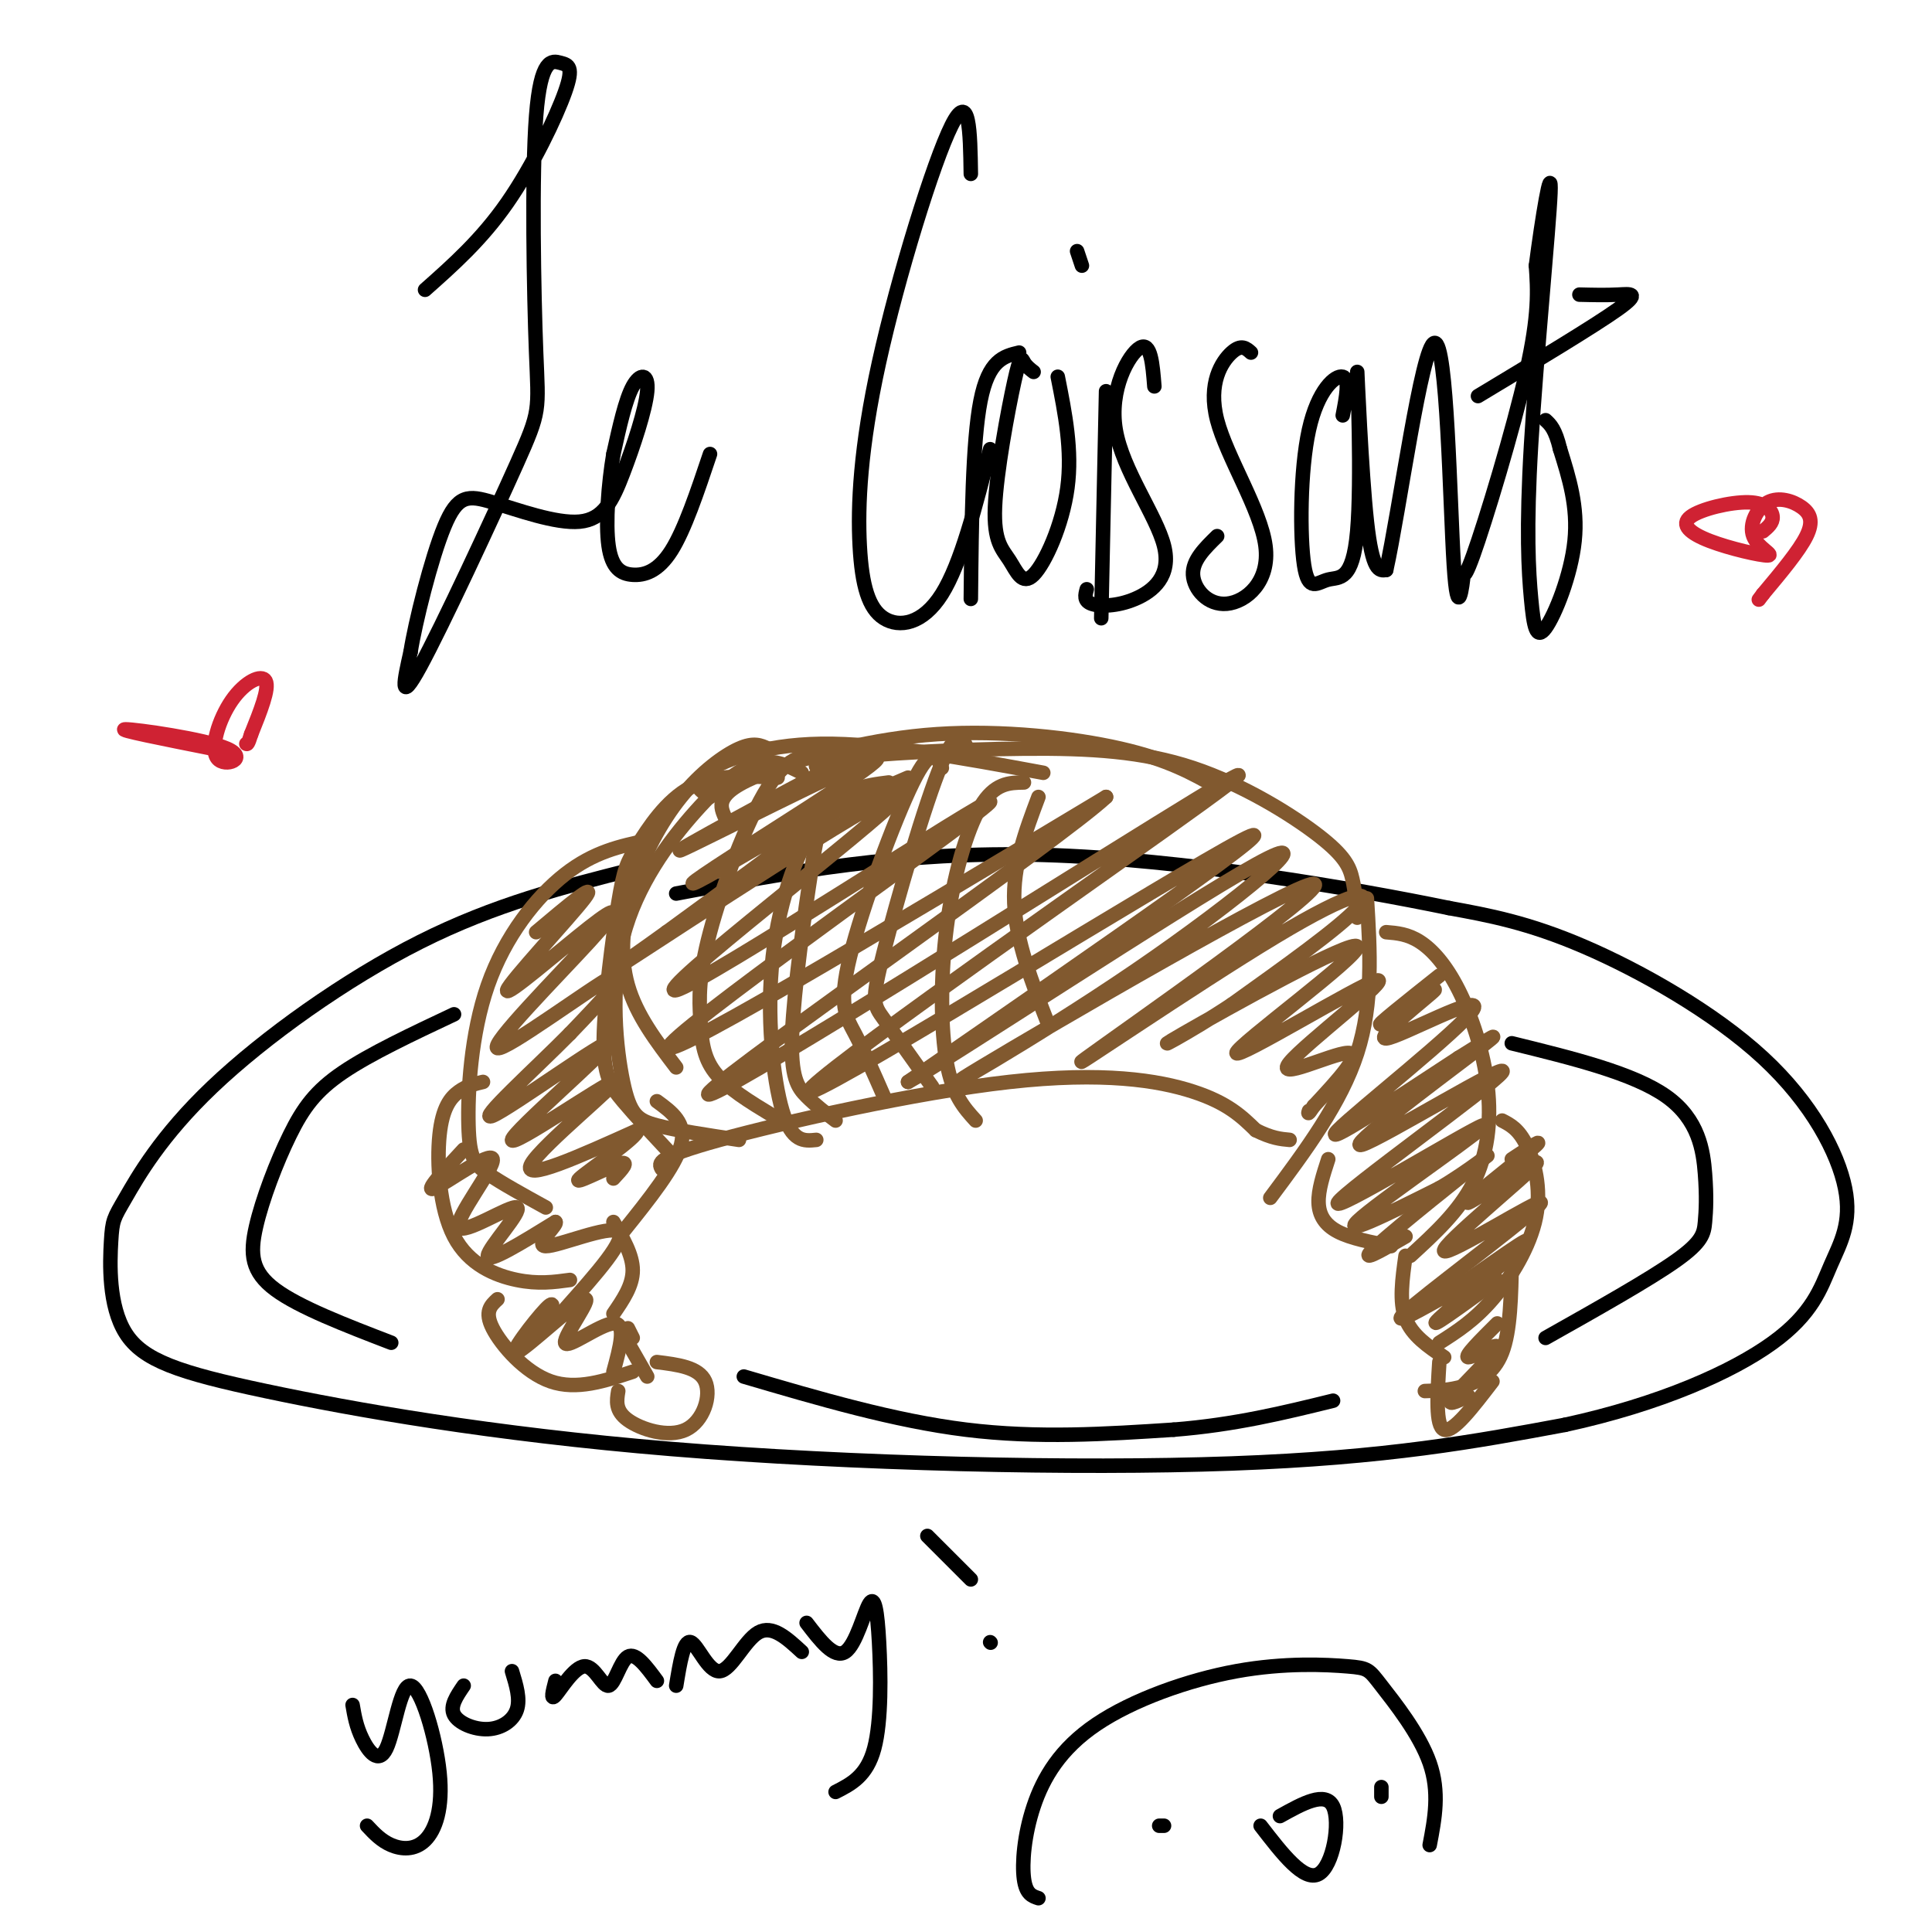<svg viewBox='0 0 400 400' version='1.1' xmlns='http://www.w3.org/2000/svg' xmlns:xlink='http://www.w3.org/1999/xlink'><g fill='none' stroke='rgb(0,0,0)' stroke-width='3' stroke-linecap='round' stroke-linejoin='round'><path d='M131,180c-14.250,3.603 -28.500,7.206 -44,15c-15.500,7.794 -32.249,19.778 -43,30c-10.751,10.222 -15.505,18.681 -18,23c-2.495,4.319 -2.732,4.498 -3,9c-0.268,4.502 -0.566,13.328 3,19c3.566,5.672 10.997,8.190 29,12c18.003,3.810 46.578,8.910 84,12c37.422,3.090 83.692,4.168 116,3c32.308,-1.168 50.654,-4.584 69,-8'/><path d='M324,295c19.772,-4.284 34.703,-10.995 43,-17c8.297,-6.005 9.961,-11.305 12,-16c2.039,-4.695 4.454,-8.784 3,-16c-1.454,-7.216 -6.776,-17.558 -17,-27c-10.224,-9.442 -25.350,-17.983 -37,-23c-11.650,-5.017 -19.825,-6.508 -28,-8'/><path d='M300,188c-19.644,-4.044 -54.756,-10.156 -84,-11c-29.244,-0.844 -52.622,3.578 -76,8'/></g>
<g fill='none' stroke='rgb(129,89,47)' stroke-width='3' stroke-linecap='round' stroke-linejoin='round'><path d='M159,155c-1.456,-0.689 -2.912,-1.378 -6,0c-3.088,1.378 -7.807,4.823 -12,10c-4.193,5.177 -7.860,12.086 -10,19c-2.140,6.914 -2.754,13.833 -1,20c1.754,6.167 5.877,11.584 10,17'/><path d='M166,160c-2.779,-1.415 -5.558,-2.829 -9,-2c-3.442,0.829 -7.547,3.902 -13,10c-5.453,6.098 -12.256,15.222 -15,26c-2.744,10.778 -1.431,23.209 0,30c1.431,6.791 2.980,7.940 7,9c4.020,1.060 10.510,2.030 17,3'/><path d='M177,162c-2.059,-2.009 -4.119,-4.018 -7,-5c-2.881,-0.982 -6.584,-0.937 -11,6c-4.416,6.937 -9.544,20.767 -12,30c-2.456,9.233 -2.238,13.871 -2,18c0.238,4.129 0.497,7.751 3,11c2.503,3.249 7.252,6.124 12,9'/><path d='M184,162c-4.768,0.595 -9.536,1.190 -14,7c-4.464,5.810 -8.625,16.833 -10,29c-1.375,12.167 0.036,25.476 2,32c1.964,6.524 4.482,6.262 7,6'/><path d='M188,161c-5.909,2.534 -11.818,5.069 -15,7c-3.182,1.931 -3.636,3.260 -5,12c-1.364,8.740 -3.636,24.892 -4,34c-0.364,9.108 1.182,11.174 3,13c1.818,1.826 3.909,3.413 6,5'/><path d='M195,159c-1.071,-2.405 -2.143,-4.810 -6,3c-3.857,7.810 -10.500,25.833 -13,36c-2.500,10.167 -0.857,12.476 1,16c1.857,3.524 3.929,8.262 6,13'/><path d='M201,157c-1.238,-3.655 -2.476,-7.310 -6,1c-3.524,8.310 -9.333,28.583 -12,39c-2.667,10.417 -2.190,10.976 0,14c2.190,3.024 6.095,8.512 10,14'/><path d='M212,162c-3.048,0.048 -6.095,0.095 -9,5c-2.905,4.905 -5.667,14.667 -7,25c-1.333,10.333 -1.238,21.238 0,28c1.238,6.762 3.619,9.381 6,12'/><path d='M215,165c-2.667,7.083 -5.333,14.167 -5,22c0.333,7.833 3.667,16.417 7,25'/><path d='M147,165c-2.067,-1.311 -4.133,-2.622 -1,-5c3.133,-2.378 11.467,-5.822 24,-6c12.533,-0.178 29.267,2.911 46,6'/><path d='M150,169c-0.517,-1.234 -1.033,-2.469 0,-4c1.033,-1.531 3.617,-3.359 11,-6c7.383,-2.641 19.565,-6.096 33,-7c13.435,-0.904 28.124,0.742 38,3c9.876,2.258 14.938,5.129 20,8'/><path d='M171,160c-2.170,-1.018 -4.340,-2.036 3,-3c7.340,-0.964 24.191,-1.874 38,-2c13.809,-0.126 24.578,0.533 35,4c10.422,3.467 20.498,9.741 26,14c5.502,4.259 6.429,6.503 7,9c0.571,2.497 0.785,5.249 1,8'/><path d='M161,161c-6.455,-0.354 -12.909,-0.708 -18,2c-5.091,2.708 -8.817,8.477 -11,12c-2.183,3.523 -2.822,4.800 -4,12c-1.178,7.200 -2.894,20.323 -3,28c-0.106,7.677 1.398,9.908 4,13c2.602,3.092 6.301,7.046 10,11'/><path d='M137,242c-0.661,-1.167 -1.321,-2.333 12,-6c13.321,-3.667 40.625,-9.833 60,-12c19.375,-2.167 30.821,-0.333 38,2c7.179,2.333 10.089,5.167 13,8'/><path d='M260,234c3.333,1.667 5.167,1.833 7,2'/><path d='M283,186c0.667,10.833 1.333,21.667 -2,32c-3.333,10.333 -10.667,20.167 -18,30'/><path d='M287,193c2.238,0.183 4.475,0.367 7,2c2.525,1.633 5.337,4.716 8,10c2.663,5.284 5.179,12.769 6,20c0.821,7.231 -0.051,14.209 -3,20c-2.949,5.791 -7.974,10.396 -13,15'/><path d='M275,240c-1.044,3.200 -2.089,6.400 -2,9c0.089,2.600 1.311,4.600 4,6c2.689,1.400 6.844,2.200 11,3'/><path d='M311,232c1.685,0.869 3.369,1.738 5,5c1.631,3.262 3.208,8.917 2,15c-1.208,6.083 -5.202,12.595 -9,17c-3.798,4.405 -7.399,6.702 -11,9'/><path d='M291,260c-0.667,4.750 -1.333,9.500 0,13c1.333,3.500 4.667,5.750 8,8'/><path d='M313,261c-0.133,7.267 -0.267,14.533 -2,19c-1.733,4.467 -5.067,6.133 -8,7c-2.933,0.867 -5.467,0.933 -8,1'/><path d='M298,282c-0.417,6.667 -0.833,13.333 1,14c1.833,0.667 5.917,-4.667 10,-10'/><path d='M134,174c-5.507,1.164 -11.014,2.329 -17,7c-5.986,4.671 -12.450,12.850 -16,23c-3.550,10.150 -4.187,22.271 -4,29c0.187,6.729 1.196,8.065 4,10c2.804,1.935 7.402,4.467 12,7'/><path d='M136,228c3.083,2.250 6.167,4.500 5,9c-1.167,4.500 -6.583,11.250 -12,18'/><path d='M100,224c-1.656,0.391 -3.311,0.781 -5,2c-1.689,1.219 -3.411,3.265 -4,9c-0.589,5.735 -0.043,15.159 3,21c3.043,5.841 8.584,8.097 13,9c4.416,0.903 7.708,0.451 11,0'/><path d='M127,253c2.000,3.417 4.000,6.833 4,10c0.000,3.167 -2.000,6.083 -4,9'/><path d='M103,269c-1.378,1.267 -2.756,2.533 -1,6c1.756,3.467 6.644,9.133 12,11c5.356,1.867 11.178,-0.067 17,-2'/><path d='M130,275c0.000,0.000 1.000,2.000 1,2'/><path d='M130,278c0.000,0.000 4.000,7.000 4,7'/><path d='M128,288c-0.333,2.036 -0.667,4.071 2,6c2.667,1.929 8.333,3.750 12,2c3.667,-1.750 5.333,-7.071 4,-10c-1.333,-2.929 -5.667,-3.464 -10,-4'/><path d='M111,193c6.498,-5.471 12.996,-10.943 10,-7c-2.996,3.943 -15.488,17.299 -16,19c-0.512,1.701 10.954,-8.254 17,-13c6.046,-4.746 6.672,-4.282 0,3c-6.672,7.282 -20.643,21.384 -19,22c1.643,0.616 18.898,-12.252 24,-15c5.102,-2.748 -1.949,4.626 -9,12'/><path d='M118,214c-6.914,7.016 -19.699,18.555 -16,17c3.699,-1.555 23.881,-16.204 24,-15c0.119,1.204 -19.824,18.261 -20,20c-0.176,1.739 19.414,-11.839 21,-12c1.586,-0.161 -14.833,13.097 -17,17c-2.167,3.903 9.916,-1.548 22,-7'/><path d='M132,234c0.202,1.393 -10.292,8.375 -12,10c-1.708,1.625 5.369,-2.107 8,-3c2.631,-0.893 0.815,1.054 -1,3'/><path d='M96,238c-4.224,4.542 -8.447,9.085 -6,8c2.447,-1.085 11.565,-7.796 12,-6c0.435,1.796 -7.811,12.100 -7,14c0.811,1.900 10.680,-4.604 12,-4c1.320,0.604 -5.909,8.315 -6,10c-0.091,1.685 6.954,-2.658 14,-7'/><path d='M115,253c0.690,0.417 -4.583,4.958 -2,5c2.583,0.042 13.024,-4.417 15,-3c1.976,1.417 -4.512,8.708 -11,16'/><path d='M113,274c1.158,-2.707 2.316,-5.414 0,-3c-2.316,2.414 -8.107,9.948 -6,9c2.107,-0.948 12.111,-10.378 14,-11c1.889,-0.622 -4.338,7.563 -4,9c0.338,1.437 7.239,-3.875 10,-4c2.761,-0.125 1.380,4.938 0,10'/><path d='M163,165c8.741,-5.184 17.482,-10.368 9,-6c-8.482,4.368 -34.188,18.288 -31,17c3.188,-1.288 35.271,-17.784 40,-19c4.729,-1.216 -17.898,12.849 -29,20c-11.102,7.151 -10.681,7.387 -3,3c7.681,-4.387 22.623,-13.396 22,-12c-0.623,1.396 -16.812,13.198 -33,25'/><path d='M138,193c-9.720,7.030 -17.518,12.106 -2,2c15.518,-10.106 54.354,-35.393 50,-30c-4.354,5.393 -51.899,41.466 -46,40c5.899,-1.466 65.242,-40.472 65,-39c-0.242,1.472 -60.069,43.420 -66,50c-5.931,6.580 42.035,-22.210 90,-51'/><path d='M229,165c-8.996,8.513 -76.485,55.296 -82,61c-5.515,5.704 50.945,-29.670 82,-49c31.055,-19.330 36.705,-22.614 12,-5c-24.705,17.614 -79.767,56.127 -73,54c6.767,-2.127 75.362,-44.893 89,-52c13.638,-7.107 -27.681,21.447 -69,50'/><path d='M188,224c6.264,-3.253 56.426,-36.384 72,-45c15.574,-8.616 -3.438,7.285 -25,22c-21.562,14.715 -45.674,28.244 -32,20c13.674,-8.244 65.134,-38.262 69,-38c3.866,0.262 -39.861,30.802 -47,36c-7.139,5.198 22.309,-14.947 39,-25c16.691,-10.053 20.626,-10.015 17,-6c-3.626,4.015 -14.813,12.008 -26,20'/><path d='M255,208c-9.030,5.990 -18.605,10.964 -10,6c8.605,-4.964 35.390,-19.865 36,-18c0.610,1.865 -24.955,20.497 -25,22c-0.045,1.503 25.431,-14.123 29,-15c3.569,-0.877 -14.770,12.995 -18,17c-3.230,4.005 8.649,-1.856 12,-2c3.351,-0.144 -1.824,5.428 -7,11'/><path d='M272,229c-1.333,2.000 -1.167,1.500 -1,1'/><path d='M298,202c-6.838,5.431 -13.675,10.862 -12,10c1.675,-0.862 11.863,-8.018 11,-7c-0.863,1.018 -12.778,10.211 -10,10c2.778,-0.211 20.248,-9.826 18,-6c-2.248,3.826 -24.214,21.093 -28,25c-3.786,3.907 10.607,-5.547 25,-15'/><path d='M302,219c6.606,-4.087 10.622,-6.803 3,-1c-7.622,5.803 -26.881,20.125 -23,19c3.881,-1.125 30.902,-17.696 29,-15c-1.902,2.696 -32.726,24.661 -34,27c-1.274,2.339 27.003,-14.947 30,-16c2.997,-1.053 -19.287,14.128 -25,19c-5.713,4.872 5.143,-0.564 16,-6'/><path d='M298,246c5.893,-3.381 12.625,-8.833 9,-6c-3.625,2.833 -17.607,13.952 -22,18c-4.393,4.048 0.804,1.024 6,-2'/><path d='M313,240c3.801,-2.514 7.602,-5.028 4,-2c-3.602,3.028 -14.608,11.598 -13,11c1.608,-0.598 15.829,-10.365 14,-8c-1.829,2.365 -19.707,16.861 -19,18c0.707,1.139 19.998,-11.078 20,-10c0.002,1.078 -19.285,15.451 -26,21c-6.715,5.549 -0.857,2.275 5,-1'/><path d='M298,269c6.060,-3.917 18.708,-13.208 18,-12c-0.708,1.208 -14.774,12.917 -18,16c-3.226,3.083 4.387,-2.458 12,-8'/><path d='M310,274c-3.500,3.482 -7.000,6.964 -6,7c1.000,0.036 6.500,-3.375 6,-2c-0.500,1.375 -7.000,7.536 -9,10c-2.000,2.464 0.500,1.232 3,0'/></g>
<g fill='none' stroke='rgb(0,0,0)' stroke-width='3' stroke-linecap='round' stroke-linejoin='round'><path d='M94,210c-8.681,4.089 -17.362,8.179 -23,12c-5.638,3.821 -8.233,7.375 -11,13c-2.767,5.625 -5.707,13.322 -7,19c-1.293,5.678 -0.941,9.337 4,13c4.941,3.663 14.470,7.332 24,11'/><path d='M154,285c15.583,4.583 31.167,9.167 46,11c14.833,1.833 28.917,0.917 43,0'/><path d='M243,296c12.667,-1.000 22.833,-3.500 33,-6'/><path d='M313,216c12.624,3.102 25.247,6.204 32,11c6.753,4.796 7.635,11.285 8,16c0.365,4.715 0.214,7.654 0,10c-0.214,2.346 -0.490,4.099 -6,8c-5.510,3.901 -16.255,9.951 -27,16'/><path d='M88,60c5.836,-5.175 11.671,-10.349 17,-18c5.329,-7.651 10.150,-17.778 12,-23c1.850,-5.222 0.728,-5.540 -1,-6c-1.728,-0.460 -4.063,-1.062 -5,11c-0.937,12.062 -0.478,36.790 0,49c0.478,12.210 0.975,11.903 -4,23c-4.975,11.097 -15.421,33.599 -20,42c-4.579,8.401 -3.289,2.700 -2,-3'/><path d='M85,135c0.929,-5.960 4.252,-19.359 7,-26c2.748,-6.641 4.921,-6.525 10,-5c5.079,1.525 13.065,4.458 18,4c4.935,-0.458 6.818,-4.308 9,-10c2.182,-5.692 4.665,-13.225 5,-17c0.335,-3.775 -1.476,-3.793 -3,-1c-1.524,2.793 -2.762,8.396 -4,14'/><path d='M127,94c-1.046,6.089 -1.662,14.313 -1,19c0.662,4.687 2.601,5.839 5,6c2.399,0.161 5.257,-0.668 8,-5c2.743,-4.332 5.372,-12.166 8,-20'/><path d='M201,36c-0.132,-8.742 -0.265,-17.485 -4,-10c-3.735,7.485 -11.073,31.196 -15,49c-3.927,17.804 -4.444,29.700 -4,38c0.444,8.300 1.850,13.004 5,15c3.150,1.996 8.043,1.285 12,-5c3.957,-6.285 6.979,-18.142 10,-30'/><path d='M214,77c-0.758,-0.585 -1.516,-1.169 -2,-2c-0.484,-0.831 -0.694,-1.908 -2,4c-1.306,5.908 -3.706,18.801 -4,26c-0.294,7.199 1.519,8.703 3,11c1.481,2.297 2.629,5.388 5,3c2.371,-2.388 5.963,-10.254 7,-18c1.037,-7.746 -0.482,-15.373 -2,-23'/><path d='M201,124c0.167,-16.250 0.333,-32.500 2,-41c1.667,-8.500 4.833,-9.250 8,-10'/><path d='M239,80c-0.368,-4.664 -0.737,-9.328 -3,-8c-2.263,1.328 -6.421,8.649 -5,17c1.421,8.351 8.422,17.733 10,24c1.578,6.267 -2.268,9.418 -6,11c-3.732,1.582 -7.352,1.595 -9,1c-1.648,-0.595 -1.324,-1.797 -1,-3'/><path d='M229,81c0.000,0.000 -1.000,47.000 -1,47'/><path d='M224,55c0.000,0.000 -1.000,-3.000 -1,-3'/><path d='M259,73c-1.000,-0.903 -1.999,-1.807 -4,0c-2.001,1.807 -5.003,6.324 -3,14c2.003,7.676 9.011,18.511 10,26c0.989,7.489 -4.041,11.632 -8,12c-3.959,0.368 -6.845,-3.038 -7,-6c-0.155,-2.962 2.423,-5.481 5,-8'/><path d='M278,86c0.735,-3.800 1.470,-7.600 0,-8c-1.470,-0.400 -5.145,2.598 -7,11c-1.855,8.402 -1.890,22.206 -1,28c0.890,5.794 2.705,3.577 5,3c2.295,-0.577 5.069,0.484 6,-10c0.931,-10.484 0.020,-32.515 0,-33c-0.020,-0.485 0.851,20.576 2,31c1.149,10.424 2.574,10.212 4,10'/><path d='M287,118c2.677,-11.879 7.369,-46.575 10,-47c2.631,-0.425 3.199,33.422 4,46c0.801,12.578 1.833,3.887 2,2c0.167,-1.887 -0.532,3.030 2,-4c2.532,-7.030 8.295,-26.009 11,-38c2.705,-11.991 2.353,-16.996 2,-22'/><path d='M318,55c1.226,-9.479 3.292,-22.176 3,-15c-0.292,7.176 -2.940,34.224 -4,52c-1.060,17.776 -0.532,26.280 0,32c0.532,5.720 1.066,8.655 3,6c1.934,-2.655 5.267,-10.902 6,-18c0.733,-7.098 -1.133,-13.049 -3,-19'/><path d='M323,93c-1.000,-4.167 -2.000,-5.083 -3,-6'/><path d='M306,82c12.067,-7.267 24.133,-14.533 29,-18c4.867,-3.467 2.533,-3.133 0,-3c-2.533,0.133 -5.267,0.067 -8,0'/></g>
<g fill='none' stroke='rgb(207,34,51)' stroke-width='3' stroke-linecap='round' stroke-linejoin='round'><path d='M365,110c1.043,-0.870 2.086,-1.740 2,-3c-0.086,-1.260 -1.301,-2.910 -5,-3c-3.699,-0.090 -9.882,1.379 -12,3c-2.118,1.621 -0.169,3.395 4,5c4.169,1.605 10.560,3.042 12,3c1.440,-0.042 -2.070,-1.564 -3,-4c-0.930,-2.436 0.720,-5.787 3,-7c2.280,-1.213 5.191,-0.288 7,1c1.809,1.288 2.517,2.939 1,6c-1.517,3.061 -5.258,7.530 -9,12'/><path d='M365,123c-1.500,2.000 -0.750,1.000 0,0'/><path d='M44,155c-10.055,-1.999 -20.109,-3.997 -18,-4c2.109,-0.003 16.383,1.991 21,4c4.617,2.009 -0.422,4.033 -2,2c-1.578,-2.033 0.306,-8.124 3,-12c2.694,-3.876 6.198,-5.536 7,-4c0.802,1.536 -1.099,6.268 -3,11'/><path d='M52,152c-0.667,2.167 -0.833,2.083 -1,2'/></g>
<g fill='none' stroke='rgb(0,0,0)' stroke-width='3' stroke-linecap='round' stroke-linejoin='round'><path d='M73,353c0.379,2.221 0.758,4.441 2,7c1.242,2.559 3.348,5.455 5,2c1.652,-3.455 2.852,-13.263 5,-13c2.148,0.263 5.246,10.596 6,18c0.754,7.404 -0.835,11.878 -3,14c-2.165,2.122 -4.904,1.892 -7,1c-2.096,-0.892 -3.548,-2.446 -5,-4'/><path d='M96,349c-1.452,2.125 -2.905,4.250 -2,6c0.905,1.750 4.167,3.125 7,3c2.833,-0.125 5.238,-1.750 6,-4c0.762,-2.250 -0.119,-5.125 -1,-8'/><path d='M115,348c-0.550,2.124 -1.100,4.249 0,3c1.100,-1.249 3.852,-5.871 6,-6c2.148,-0.129 3.694,4.234 5,4c1.306,-0.234 2.373,-5.067 4,-6c1.627,-0.933 3.813,2.033 6,5'/><path d='M140,349c0.774,-4.744 1.548,-9.488 3,-9c1.452,0.488 3.583,6.208 6,6c2.417,-0.208 5.119,-6.345 8,-8c2.881,-1.655 5.940,1.173 9,4'/><path d='M167,336c2.871,3.750 5.742,7.499 8,6c2.258,-1.499 3.904,-8.247 5,-10c1.096,-1.753 1.641,1.490 2,8c0.359,6.510 0.531,16.289 -1,22c-1.531,5.711 -4.766,7.356 -8,9'/><path d='M192,318c0.000,0.000 9.000,9.000 9,9'/><path d='M205,340c0.000,0.000 0.100,0.100 0.1,0.1'/><path d='M215,393c-1.288,-0.421 -2.576,-0.842 -3,-4c-0.424,-3.158 0.017,-9.054 2,-15c1.983,-5.946 5.507,-11.943 13,-17c7.493,-5.057 18.955,-9.176 29,-11c10.045,-1.824 18.672,-1.355 23,-1c4.328,0.355 4.358,0.596 7,4c2.642,3.404 7.898,9.973 10,16c2.102,6.027 1.051,11.514 0,17'/><path d='M241,378c0.000,0.000 -1.000,0.000 -1,0'/><path d='M286,370c0.000,0.000 0.000,2.000 0,2'/><path d='M261,378c4.489,5.822 8.978,11.644 12,10c3.022,-1.644 4.578,-10.756 3,-14c-1.578,-3.244 -6.289,-0.622 -11,2'/></g>
</svg>